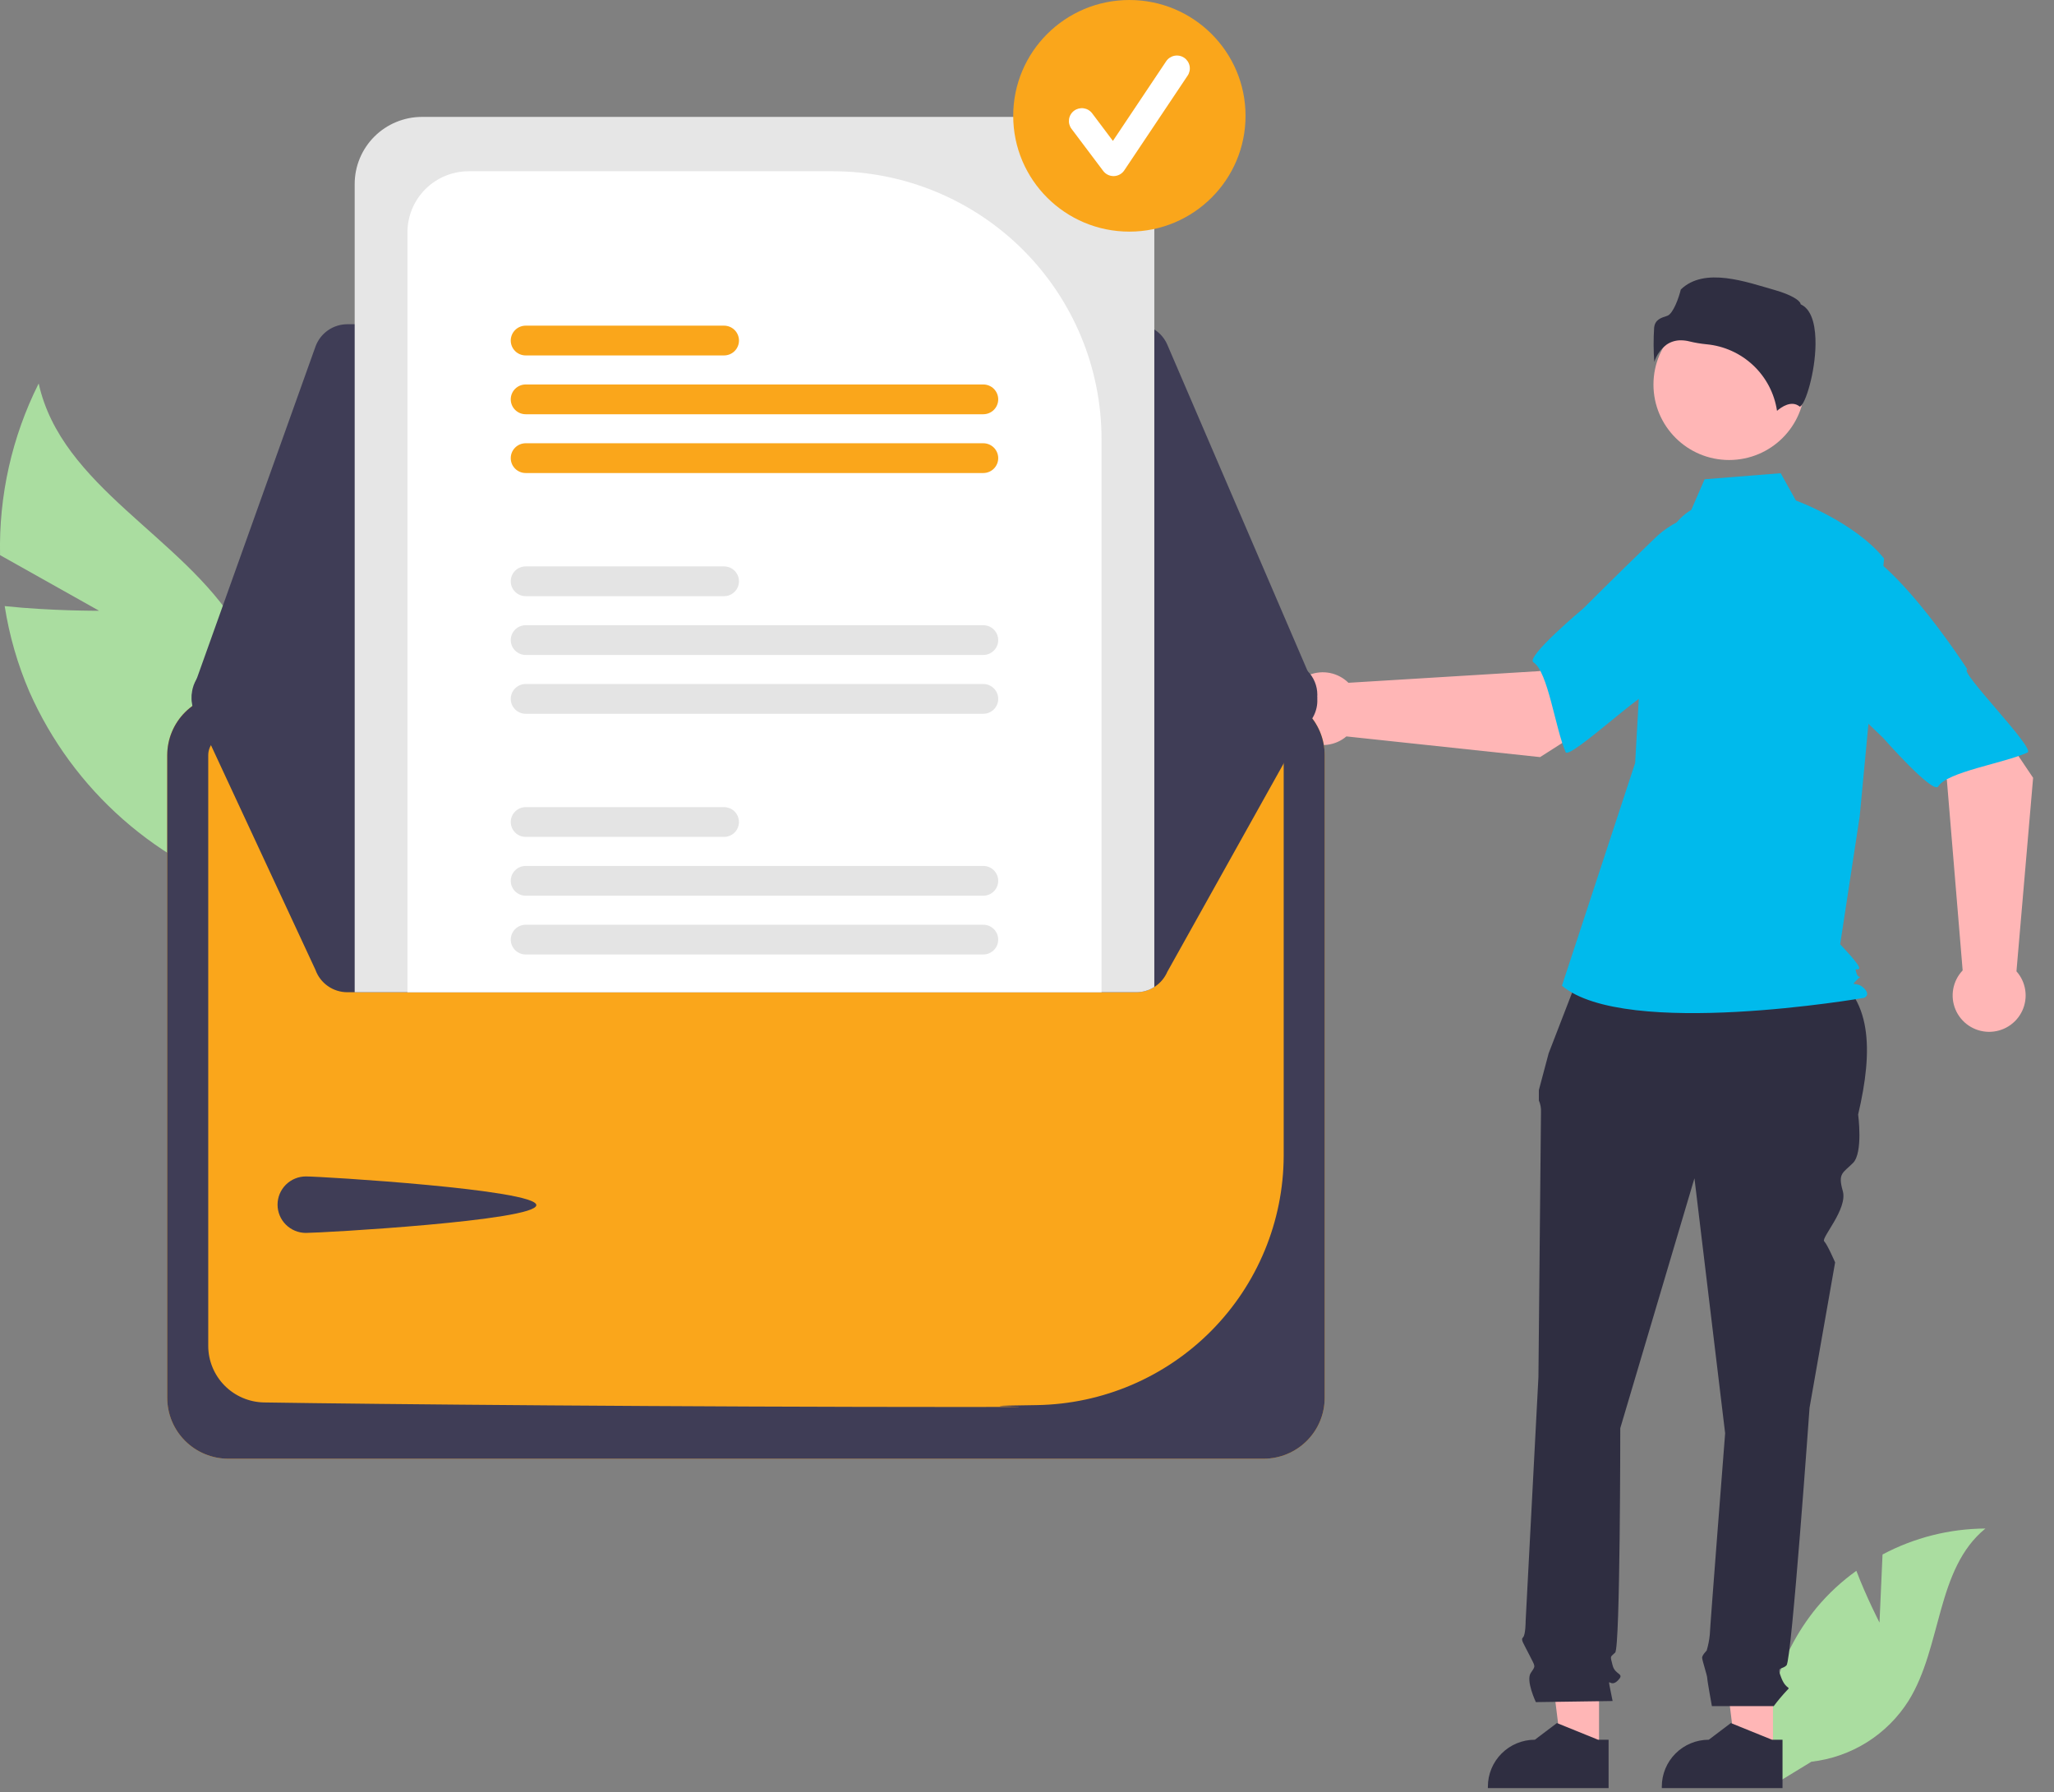 <svg width="204" height="178" viewBox="0 0 204 178" fill="none" xmlns="http://www.w3.org/2000/svg">
<rect x="0" y="0" width="204" height="178" fill="#808080" stroke="none"/>
<g clip-path="url(#clip0_148_2547)">
<path d="M9.844 60.657L0.007 55.133C-0.126 49.224 1.191 43.371 3.842 38.084C6.109 48.346 18.044 53.228 23.551 62.188C25.247 64.996 26.287 68.148 26.595 71.411C26.903 74.674 26.471 77.965 25.33 81.038L25.977 88.995C20.893 87.477 16.2 84.878 12.22 81.377C8.241 77.877 5.07 73.558 2.926 68.718C1.75 65.991 0.924 63.127 0.466 60.194C5.052 60.681 9.844 60.657 9.844 60.657Z" fill="#AADDA0"/>
<path d="M186.669 161.144L186.97 154.382C190.114 152.707 193.621 151.822 197.187 151.804C192.28 155.804 192.893 163.513 189.566 168.892C188.516 170.561 187.102 171.974 185.43 173.025C183.757 174.075 181.869 174.737 179.905 174.962L175.799 177.468C175.235 174.337 175.36 171.12 176.163 168.041C176.966 164.962 178.43 162.093 180.452 159.632C181.6 158.263 182.917 157.043 184.371 156.002C185.355 158.587 186.669 161.144 186.669 161.144Z" fill="#AADDA0"/>
<path d="M176.089 173.989L172.37 173.988L170.601 159.69L176.089 159.691L176.089 173.989Z" fill="#FFB6B6"/>
<path d="M177.037 177.582L165.048 177.581V177.43C165.048 176.196 165.54 175.013 166.415 174.141C167.29 173.268 168.477 172.778 169.714 172.778H169.714L171.904 171.122L175.99 172.778L177.037 172.778L177.037 177.582Z" fill="#2F2E41"/>
<path d="M158.815 173.989L155.097 173.988L153.328 159.69L158.815 159.691L158.815 173.989Z" fill="#FFB6B6"/>
<path d="M159.763 177.582L147.774 177.581V177.43C147.774 176.196 148.266 175.013 149.141 174.141C150.016 173.268 151.203 172.778 152.441 172.778H152.441L154.631 171.122L158.717 172.778L159.763 172.778L159.763 177.582Z" fill="#2F2E41"/>
<path d="M157.205 95.821L181.39 96.424C185.983 98.911 186.052 104.294 184.548 110.685C184.548 110.685 185.056 114.484 184.039 115.497C183.023 116.51 182.515 116.51 183.023 118.283C183.531 120.056 180.847 122.951 181.173 123.276C181.499 123.601 182.261 125.374 182.261 125.374L179.721 139.81C179.721 139.81 177.943 164.882 177.435 165.389C176.927 165.895 176.419 165.389 176.927 166.655C177.435 167.921 177.943 167.415 177.435 167.921C176.985 168.405 176.561 168.912 176.165 169.441H170.023C170.023 169.441 169.56 166.908 169.56 166.655C169.56 166.402 169.052 164.882 169.052 164.629C169.052 164.376 169.501 163.928 169.501 163.928C169.656 163.413 169.761 162.885 169.814 162.35C169.814 161.843 171.338 142.342 171.338 142.342L168.29 117.017L160.923 141.836C160.923 141.836 160.923 163.616 160.415 164.123C159.907 164.629 159.907 164.376 160.161 165.389C160.415 166.402 161.431 166.149 160.669 166.908C159.907 167.668 159.653 166.402 159.907 167.668L160.161 168.934L152.54 169.043C152.54 169.043 151.524 166.908 152.032 166.149C152.54 165.389 152.51 165.596 151.89 164.353C151.27 163.11 151.016 162.856 151.27 162.603C151.524 162.35 151.524 161.003 151.524 161.003L152.794 136.771C152.794 136.771 153.048 111.192 153.048 110.432C153.068 110.041 152.995 109.651 152.837 109.293V108.261L153.81 104.607L157.205 95.821Z" fill="#2F2E41"/>
<path d="M171.733 45.685C175.883 45.685 179.247 42.331 179.247 38.194C179.247 34.056 175.883 30.702 171.733 30.702C167.583 30.702 164.219 34.056 164.219 38.194C164.219 42.331 167.583 45.685 171.733 45.685Z" fill="#FFB6B6"/>
<path d="M167.976 50.637C166.357 51.596 165.389 53.359 164.833 55.153C163.804 58.474 163.184 61.908 162.988 65.379L162.401 75.769L155.129 97.894C161.432 103.21 185.121 99.102 185.121 99.102C185.121 99.102 185.848 98.86 185.121 98.135C184.393 97.41 183.686 98.053 184.413 97.328C185.14 96.603 184.639 97.41 184.396 96.685C184.154 95.96 184.396 96.444 184.639 96.202C184.881 95.96 182.762 93.785 182.762 93.785L184.701 81.086L187.125 55.47C184.216 51.845 178.367 49.708 178.367 49.708L176.855 46.996L169.298 47.598L167.976 50.637Z" fill="#00BAEC"/>
<path d="M166.945 33.797C167.236 33.8 167.526 33.837 167.807 33.91C168.362 34.043 168.926 34.137 169.494 34.192C171.233 34.355 172.868 35.095 174.136 36.293C175.405 37.491 176.234 39.078 176.491 40.801C176.928 40.421 177.922 39.723 178.736 40.372C178.748 40.382 178.756 40.388 178.784 40.374C179.325 40.118 180.285 36.97 180.314 34.198C180.33 32.726 180.097 30.848 178.904 30.253L178.841 30.221L178.824 30.153C178.744 29.822 177.854 29.257 176.305 28.817C173.491 28.018 169.296 26.462 166.934 28.753C166.756 29.525 166.174 31.178 165.587 31.365C164.936 31.572 164.374 31.751 164.286 32.547C164.212 33.679 164.217 34.815 164.302 35.946C164.522 35.254 164.955 34.648 165.539 34.214C165.954 33.935 166.445 33.79 166.945 33.797Z" fill="#2F2E41"/>
<path d="M152.959 75.191L165.234 67.354L159.052 59.16L152.947 66.647L133.926 67.81C133.426 67.317 132.793 66.98 132.104 66.839C131.414 66.699 130.699 66.761 130.045 67.019C129.391 67.277 128.826 67.719 128.42 68.292C128.013 68.864 127.782 69.542 127.756 70.243C127.729 70.944 127.907 71.637 128.269 72.239C128.631 72.84 129.16 73.324 129.793 73.63C130.426 73.937 131.134 74.053 131.832 73.966C132.53 73.878 133.187 73.59 133.723 73.136L152.959 75.191Z" fill="#FFB6B6"/>
<path d="M176.626 56.415C177.339 60.713 163.885 68.921 163.885 68.921C163.885 67.912 155.856 75.528 155.493 74.692C154.463 72.314 153.739 66.681 152.3 65.78C151.476 65.264 157.257 60.421 157.257 60.421C157.257 60.421 160.283 57.382 164.254 53.548C165.356 52.444 166.721 51.635 168.221 51.198C169.722 50.761 171.308 50.709 172.834 51.048C172.834 51.048 175.914 52.116 176.626 56.415Z" fill="#00BAEC"/>
<path d="M201.926 77.248L193.807 65.179L185.721 71.515L193.358 77.441L194.927 96.376C194.443 96.885 194.119 97.523 193.993 98.213C193.866 98.903 193.944 99.615 194.217 100.261C194.489 100.908 194.945 101.461 195.527 101.854C196.11 102.247 196.794 102.463 197.498 102.475C198.201 102.486 198.893 102.294 199.488 101.921C200.084 101.547 200.557 101.009 200.852 100.372C201.146 99.735 201.248 99.026 201.145 98.333C201.042 97.639 200.739 96.99 200.272 96.465L201.926 77.248Z" fill="#FFB6B6"/>
<path d="M182.596 54.056C186.891 53.255 195.407 66.49 195.407 66.49C194.395 66.512 202.203 74.354 201.372 74.733C199.009 75.81 193.376 76.651 192.502 78.105C192.002 78.936 187.023 73.277 187.023 73.277C187.023 73.277 183.911 70.325 179.983 66.448C178.852 65.373 178.012 64.03 177.542 62.544C177.072 61.058 176.987 59.477 177.294 57.949C177.294 57.949 178.3 54.857 182.596 54.056Z" fill="#00BAEC"/>
<path d="M125.505 68.956H22.67C21.064 68.957 19.523 69.594 18.387 70.727C17.251 71.86 16.612 73.395 16.61 74.997V138.828C16.612 140.43 17.251 141.965 18.387 143.098C19.523 144.23 21.064 144.868 22.67 144.869H125.505C127.111 144.868 128.652 144.23 129.788 143.098C130.924 141.965 131.563 140.43 131.565 138.828V74.997C131.563 73.395 130.924 71.86 129.788 70.727C128.652 69.594 127.112 68.957 125.505 68.956Z" fill="#FAA61B"/>
<path d="M125.505 68.956H22.67C21.064 68.957 19.523 69.594 18.387 70.727C17.251 71.86 16.612 73.395 16.61 74.997V138.828C16.612 140.43 17.251 141.965 18.387 143.098C19.523 144.23 21.064 144.868 22.67 144.869H125.505C127.111 144.868 128.652 144.23 129.788 143.098C130.924 141.965 131.563 140.43 131.565 138.828V74.997C131.563 73.395 130.924 71.86 129.788 70.727C128.652 69.594 127.112 68.957 125.505 68.956ZM127.494 114.806C127.469 121.304 124.891 127.534 120.312 132.159C115.733 136.784 109.519 139.436 103.001 139.545C92.567 139.68 108.775 139.733 96.19 139.733C67.413 139.733 37.406 139.459 26.211 139.281C24.738 139.251 23.335 138.648 22.302 137.601C21.269 136.553 20.687 135.145 20.682 133.676V75.002C20.682 74.476 20.892 73.972 21.264 73.599C21.637 73.227 22.142 73.017 22.67 73.015H125.501C126.028 73.015 126.534 73.224 126.907 73.596C127.281 73.967 127.492 74.471 127.494 74.997V114.806Z" fill="#3F3D56"/>
<path d="M112.846 32.2H34.497C33.804 32.201 33.128 32.415 32.561 32.813C31.995 33.212 31.565 33.774 31.331 34.425L19.231 68.271C19.05 68.776 18.994 69.317 19.067 69.849C19.139 70.38 19.339 70.886 19.649 71.325C19.958 71.763 20.369 72.121 20.846 72.369C21.324 72.616 21.854 72.746 22.392 72.746L127.471 72.932H127.475C128.032 72.932 128.579 72.795 129.069 72.532C129.558 72.269 129.975 71.889 130.281 71.426C130.587 70.963 130.773 70.432 130.823 69.88C130.872 69.328 130.783 68.772 130.564 68.262L130.381 68.34L130.564 68.262L115.935 34.23C115.676 33.627 115.245 33.113 114.696 32.752C114.147 32.391 113.504 32.199 112.846 32.2Z" fill="#3F3D56"/>
<path d="M130.836 68.997C130.836 69.451 130.744 69.9 130.564 70.317L115.936 96.514C115.675 97.116 115.244 97.628 114.695 97.989C114.146 98.349 113.504 98.541 112.846 98.542H34.498C33.805 98.542 33.128 98.328 32.561 97.93C31.994 97.532 31.564 96.969 31.33 96.318L19.232 70.308C19.084 69.894 19.019 69.454 19.041 69.015C19.063 68.576 19.172 68.145 19.361 67.747C19.55 67.35 19.816 66.993 20.144 66.699C20.471 66.404 20.854 66.176 21.269 66.028C21.629 65.899 22.009 65.833 22.391 65.833L35.227 65.808L40.466 65.799L109.403 65.679L114.645 65.67L127.472 65.646H127.475C128.366 65.646 129.221 65.999 129.852 66.627C130.482 67.256 130.836 68.108 130.836 68.997Z" fill="#3F3D56"/>
<path d="M30.38 116.836C31.933 116.836 53.268 118.136 53.268 119.685C53.268 121.234 31.933 122.445 30.38 122.445C29.633 122.445 28.918 122.149 28.39 121.623C27.863 121.097 27.566 120.384 27.566 119.64C27.566 118.896 27.863 118.183 28.39 117.657C28.918 117.131 29.633 116.836 30.38 116.836Z" fill="#3F3D56"/>
<path d="M107.967 11.61H41.905C40.134 11.612 38.437 12.314 37.185 13.562C35.933 14.81 35.229 16.502 35.227 18.267V98.542H112.846C113.484 98.544 114.108 98.363 114.645 98.021V18.267C114.643 16.502 113.939 14.81 112.687 13.562C111.435 12.314 109.738 11.612 107.967 11.61Z" fill="#E6E6E6"/>
<path d="M82.752 17.008H46.548C44.936 17.009 43.39 17.648 42.25 18.784C41.11 19.921 40.468 21.461 40.466 23.069V98.542H109.403V43.578C109.395 36.534 106.584 29.78 101.588 24.799C96.592 19.818 89.818 17.016 82.752 17.008Z" fill="white"/>
<path d="M97.658 91.839H52.21C51.817 91.839 51.44 91.995 51.163 92.272C50.885 92.549 50.729 92.924 50.729 93.316C50.729 93.708 50.885 94.084 51.163 94.36C51.44 94.637 51.817 94.793 52.21 94.793H97.658C98.051 94.793 98.428 94.637 98.706 94.36C98.984 94.084 99.14 93.708 99.14 93.316C99.14 92.924 98.984 92.549 98.706 92.272C98.428 91.995 98.051 91.839 97.658 91.839Z" fill="#E4E4E4"/>
<path d="M97.658 85.999H52.21C51.817 85.999 51.44 86.154 51.162 86.431C50.883 86.709 50.727 87.085 50.727 87.477C50.727 87.869 50.883 88.245 51.162 88.522C51.44 88.799 51.817 88.955 52.21 88.955H97.658C98.052 88.955 98.429 88.799 98.707 88.522C98.985 88.245 99.141 87.869 99.141 87.477C99.141 87.085 98.985 86.709 98.707 86.431C98.429 86.154 98.052 85.999 97.658 85.999Z" fill="#E4E4E4"/>
<path d="M71.911 80.161H52.21C51.817 80.161 51.44 80.316 51.163 80.593C50.885 80.87 50.729 81.246 50.729 81.637C50.729 82.029 50.885 82.405 51.163 82.682C51.44 82.959 51.817 83.114 52.21 83.114H71.911C72.304 83.114 72.681 82.959 72.959 82.682C73.236 82.405 73.392 82.029 73.392 81.637C73.392 81.246 73.236 80.87 72.959 80.593C72.681 80.316 72.304 80.161 71.911 80.161Z" fill="#E4E4E4"/>
<path d="M97.658 67.93H52.21C51.817 67.93 51.44 68.086 51.162 68.363C50.883 68.64 50.727 69.016 50.727 69.409C50.727 69.801 50.883 70.177 51.162 70.454C51.44 70.731 51.817 70.887 52.21 70.887H97.658C98.052 70.887 98.429 70.731 98.707 70.454C98.985 70.177 99.141 69.801 99.141 69.409C99.141 69.016 98.985 68.64 98.707 68.363C98.429 68.086 98.052 67.93 97.658 67.93Z" fill="#E4E4E4"/>
<path d="M97.658 62.092H52.21C51.817 62.092 51.44 62.248 51.163 62.525C50.885 62.802 50.729 63.177 50.729 63.569C50.729 63.961 50.885 64.336 51.163 64.613C51.44 64.89 51.817 65.046 52.21 65.046H97.658C98.051 65.046 98.428 64.89 98.706 64.613C98.984 64.336 99.14 63.961 99.14 63.569C99.14 63.177 98.984 62.802 98.706 62.525C98.428 62.248 98.051 62.092 97.658 62.092Z" fill="#E4E4E4"/>
<path d="M71.911 56.252H52.21C51.817 56.252 51.44 56.407 51.162 56.684C50.883 56.962 50.727 57.338 50.727 57.73C50.727 58.122 50.883 58.498 51.162 58.775C51.44 59.052 51.817 59.208 52.21 59.208H71.911C72.305 59.208 72.682 59.052 72.96 58.775C73.238 58.498 73.394 58.122 73.394 57.73C73.394 57.338 73.238 56.962 72.96 56.684C72.682 56.407 72.305 56.252 71.911 56.252Z" fill="#E4E4E4"/>
<path d="M97.658 44.021H52.21C51.817 44.021 51.44 44.177 51.162 44.454C50.883 44.731 50.727 45.107 50.727 45.499C50.727 45.891 50.883 46.267 51.162 46.545C51.44 46.822 51.817 46.978 52.21 46.978H97.658C98.052 46.978 98.429 46.822 98.707 46.545C98.985 46.267 99.141 45.891 99.141 45.499C99.141 45.107 98.985 44.731 98.707 44.454C98.429 44.177 98.052 44.021 97.658 44.021Z" fill="#FAA61B"/>
<path d="M97.658 38.183H52.21C51.817 38.183 51.44 38.339 51.162 38.616C50.883 38.893 50.727 39.269 50.727 39.661C50.727 40.053 50.883 40.429 51.162 40.707C51.44 40.984 51.817 41.14 52.21 41.14H97.658C98.052 41.14 98.429 40.984 98.707 40.707C98.985 40.429 99.141 40.053 99.141 39.661C99.141 39.269 98.985 38.893 98.707 38.616C98.429 38.339 98.052 38.183 97.658 38.183Z" fill="#FAA61B"/>
<path d="M71.911 32.342H52.21C51.817 32.342 51.44 32.498 51.162 32.775C50.883 33.053 50.727 33.428 50.727 33.821C50.727 34.213 50.883 34.589 51.162 34.866C51.44 35.143 51.817 35.299 52.21 35.299H71.911C72.305 35.299 72.682 35.143 72.96 34.866C73.238 34.589 73.394 34.213 73.394 33.821C73.394 33.428 73.238 33.053 72.96 32.775C72.682 32.498 72.305 32.342 71.911 32.342Z" fill="#FAA61B"/>
<path d="M112.168 23.004C118.54 23.004 123.705 17.854 123.705 11.502C123.705 5.15 118.54 0 112.168 0C105.797 0 100.631 5.15 100.631 11.502C100.631 17.854 105.797 23.004 112.168 23.004Z" fill="#FAA61B"/>
<path d="M110.594 17.488C110.395 17.488 110.199 17.442 110.02 17.353C109.842 17.264 109.687 17.135 109.568 16.976L106.42 12.792C106.319 12.658 106.245 12.505 106.202 12.342C106.16 12.179 106.151 12.009 106.174 11.842C106.198 11.676 106.254 11.515 106.34 11.371C106.426 11.226 106.54 11.099 106.675 10.998C106.81 10.897 106.964 10.824 107.127 10.782C107.291 10.741 107.461 10.731 107.628 10.755C107.795 10.78 107.956 10.836 108.101 10.922C108.246 11.008 108.373 11.122 108.474 11.257L110.533 13.994L115.821 6.085C116.01 5.803 116.304 5.607 116.638 5.54C116.971 5.474 117.318 5.542 117.601 5.73C117.884 5.918 118.081 6.211 118.148 6.544C118.214 6.877 118.146 7.222 117.957 7.505L111.662 16.918C111.548 17.088 111.395 17.229 111.216 17.328C111.036 17.427 110.835 17.482 110.63 17.488C110.618 17.488 110.606 17.488 110.594 17.488Z" fill="white"/>
</g>
<defs>
<clipPath id="clip0_148_2547">
<rect width="204" height="178" fill="white"/>
</clipPath>
</defs>
</svg>
